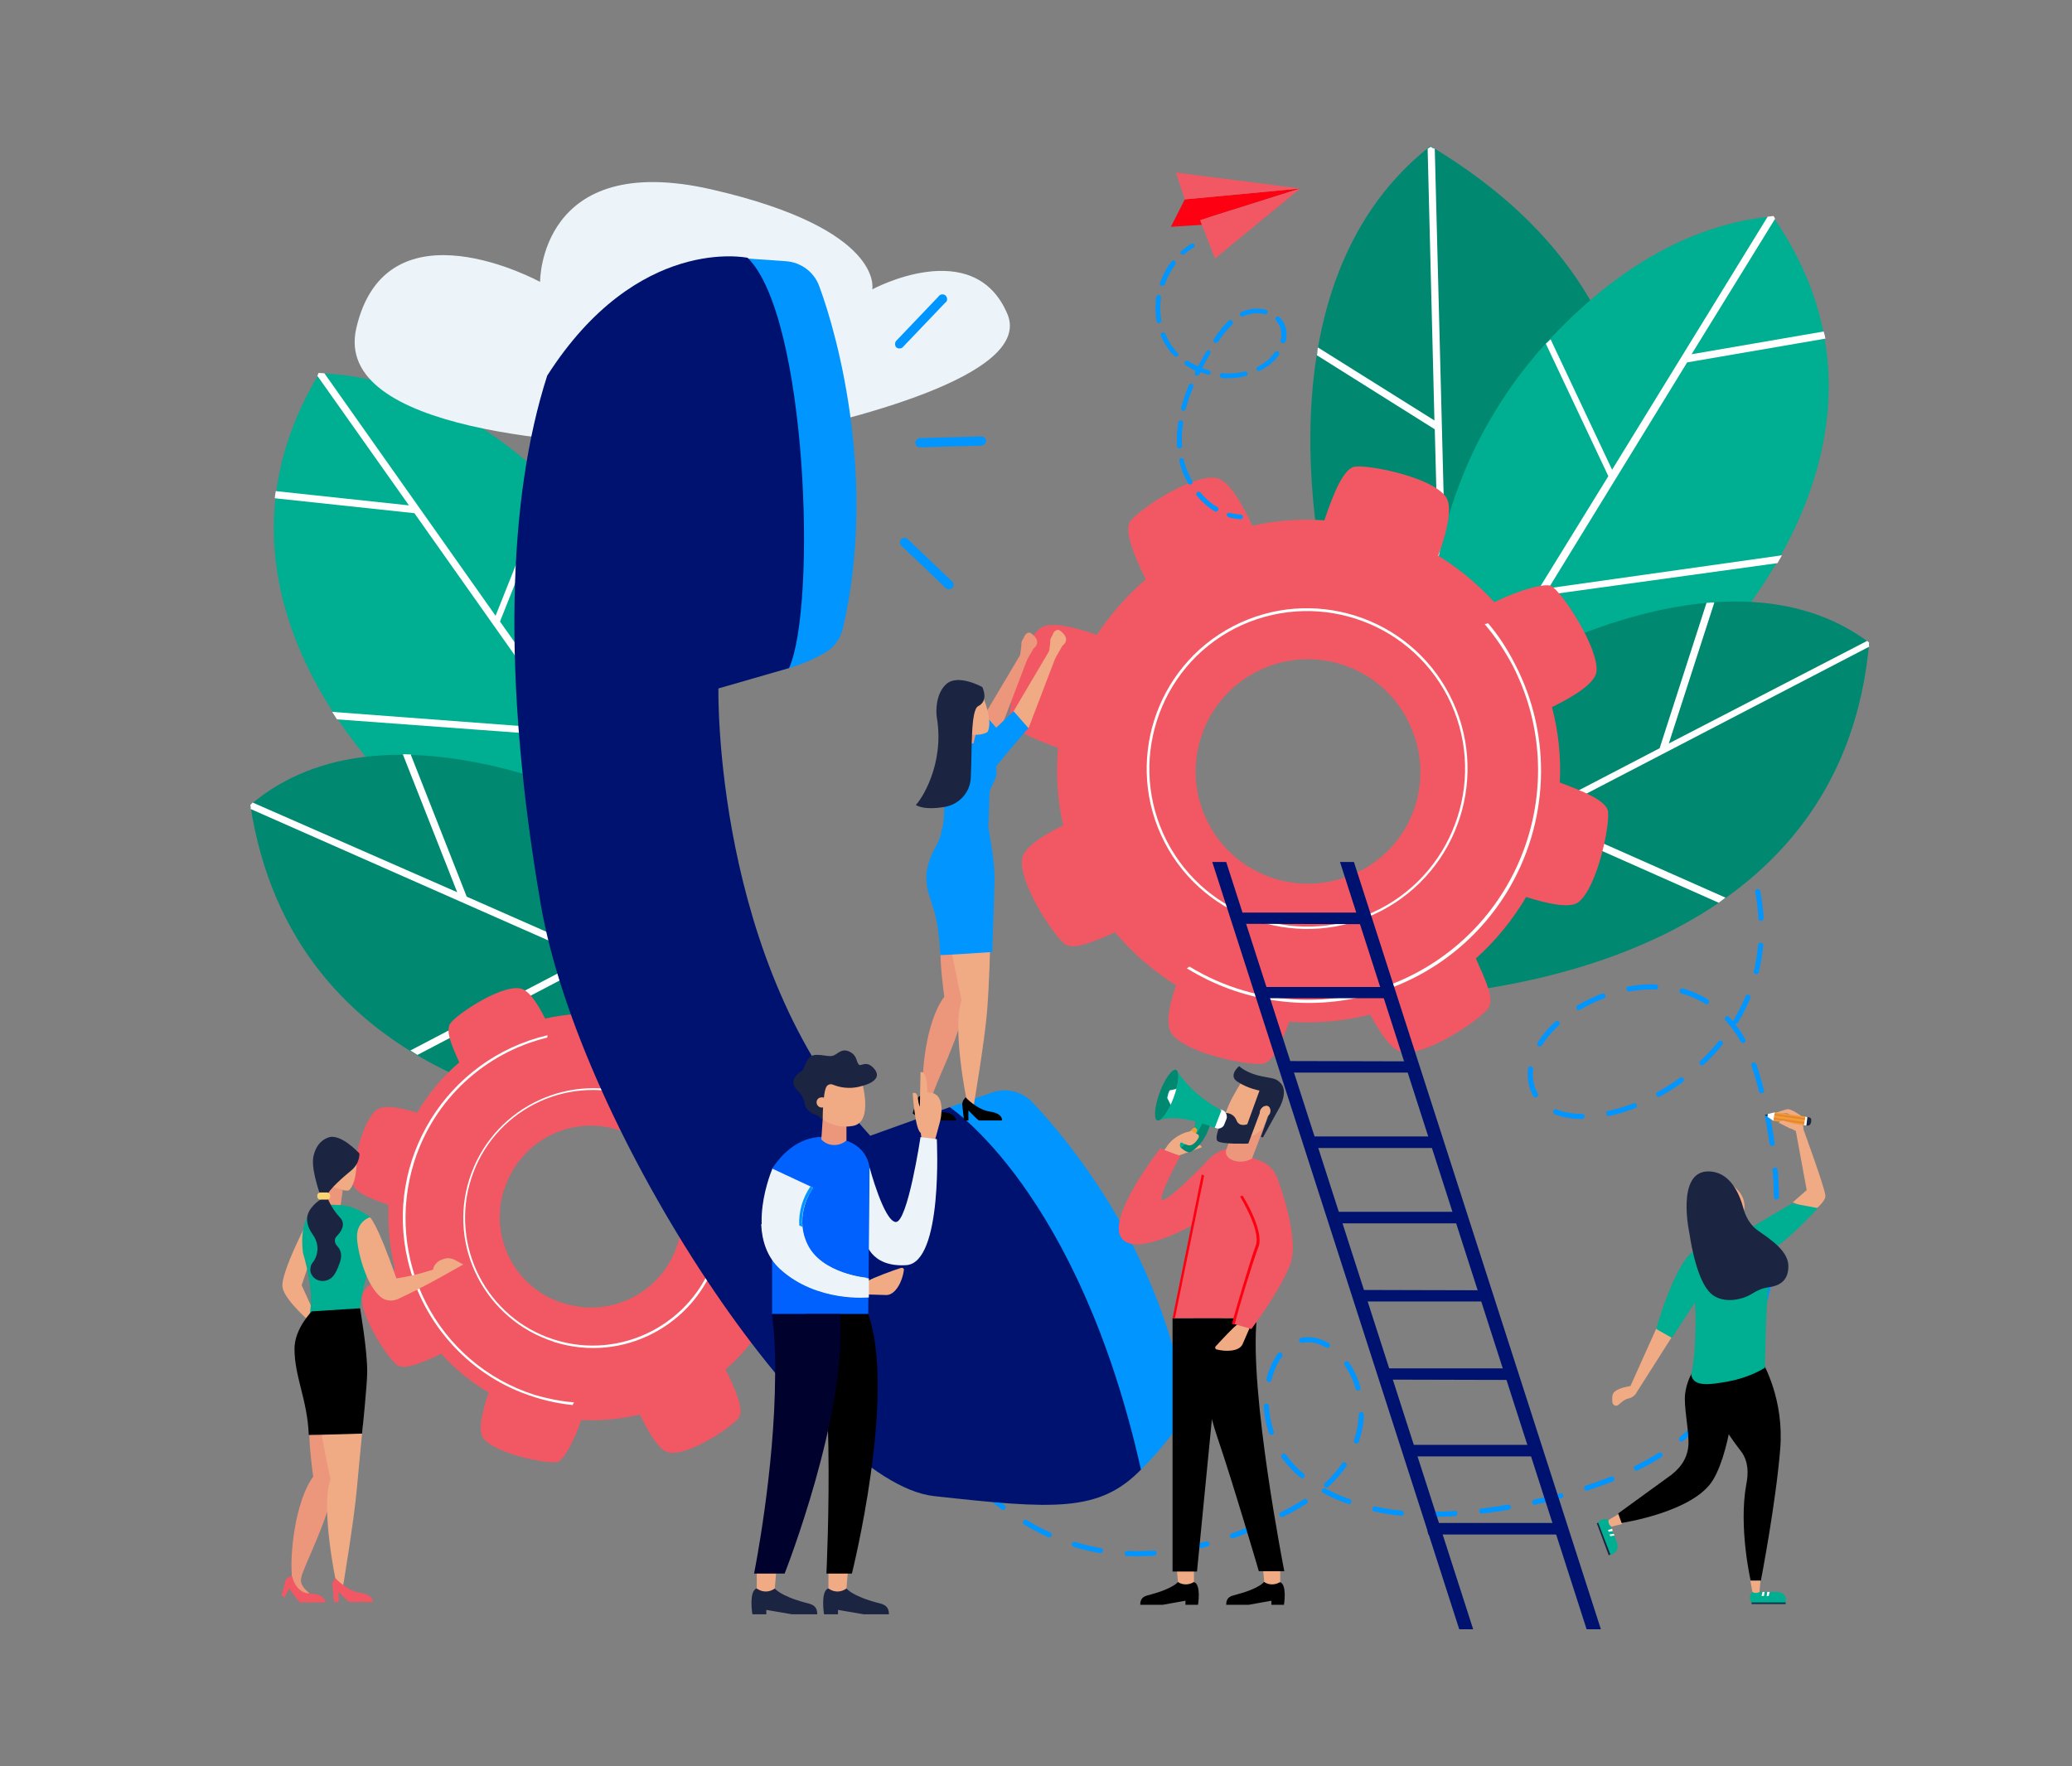 <?xml version="1.0" encoding="UTF-8"?>
<!-- Generator: Adobe Illustrator 25.4.1, SVG Export Plug-In . SVG Version: 6.00 Build 0)  -->
<svg xmlns="http://www.w3.org/2000/svg" xmlns:xlink="http://www.w3.org/1999/xlink" version="1.1" id="Layer_1" x="0px" y="0px" viewBox="0 0 610 520" style="enable-background:new 0 0 610 520;" xml:space="preserve">
<rect x="0" y="0" width="610" height="520" fill="#808080" stroke="none"/>
<style type="text/css">
	.st0{fill:none;stroke:#0095FF;stroke-width:1.5;stroke-linecap:round;stroke-miterlimit:10;}
	.st1{fill:none;stroke:#0095FF;stroke-width:1.5;stroke-linecap:round;stroke-miterlimit:10;stroke-dasharray:7.913,7.913;}
	.st2{fill-rule:evenodd;clip-rule:evenodd;fill:#008970;}
	.st3{fill-rule:evenodd;clip-rule:evenodd;fill:#FFFFFF;}
	.st4{fill-rule:evenodd;clip-rule:evenodd;fill:#00AE91;}
	.st5{fill-rule:evenodd;clip-rule:evenodd;fill:#ECF4F9;}
	.st6{fill-rule:evenodd;clip-rule:evenodd;fill:#F15863;}
	.st7{fill-rule:evenodd;clip-rule:evenodd;fill:#FFFFFE;}
	.st8{fill:#0095FF;}
	.st9{fill:#001270;}
	.st10{fill-rule:evenodd;clip-rule:evenodd;fill:#0095FF;}
	.st11{fill-rule:evenodd;clip-rule:evenodd;fill:#001270;}
	.st12{fill-rule:evenodd;clip-rule:evenodd;}
	.st13{fill-rule:evenodd;clip-rule:evenodd;fill:#F0AB85;}
	.st14{fill-rule:evenodd;clip-rule:evenodd;fill:#FD0012;}
	.st15{fill-rule:evenodd;clip-rule:evenodd;fill:#EC967C;}
	.st16{fill-rule:evenodd;clip-rule:evenodd;fill:#1B2441;}
	.st17{fill-rule:evenodd;clip-rule:evenodd;fill:#EE9E35;}
	.st18{fill-rule:evenodd;clip-rule:evenodd;fill:#DC3F5E;}
	.st19{fill-rule:evenodd;clip-rule:evenodd;fill:#13374D;}
	.st20{fill-rule:evenodd;clip-rule:evenodd;fill:#E98333;}
	.st21{fill:#1B2441;}
	.st22{fill-rule:evenodd;clip-rule:evenodd;fill:#FAD473;}
	.st23{fill-rule:evenodd;clip-rule:evenodd;fill:#0061FE;}
	.st24{fill-rule:evenodd;clip-rule:evenodd;fill:#00012C;}
</style>
<g>
	<g>
		<path class="st0" d="M280.6,430.6c0.9,0.9,1.8,1.8,2.8,2.8"></path>
		<path class="st1" d="M289.2,438.8c16.7,14.7,44,30.3,90.4,6c38.9-20.4,15.2-59,0-48.6c-9.9,6.7-14.9,40.4,27.6,48.6    c21.9,4.2,67.3-4,86.9-20.3c29.6-24.6,35.1-69.4,22.8-109.3c-14.3-46.5-74.4-17-65.5,5.8c8.7,22.3,79.7-5.3,65.2-62.5"></path>
		<path class="st0" d="M515.6,254.7c-0.4-1.2-0.8-2.5-1.3-3.8"></path>
	</g>
</g>
<g>
	<path class="st2" d="M392,179c0,0-26.3-92.5,29.1-136c104.1,62.3,42.5,164.6,42.5,164.6L392,179z"></path>
	<path class="st3" d="M421.2,43.2c0.4,0.3,0.8,0.5,1.2,0.6l2.9,113.3l52.1-47.9c0.2,0.8,0.5,1.6,0.7,2.2l-52.6,48.4l0.8,32.6   l-2.2-0.9l-1.7-65.1l-34.7-21.8c0.2-0.8,0.1-1.5,0.3-2.3l34.3,21.5l-2-80L421.2,43.2"></path>
	<path class="st4" d="M454.1,102.2c17.1-18.9,39.8-35.9,67.8-38.5c46.4,66.5-19.9,129.6-19.9,129.6l-78.5,30l-1.8-21.6   C418.2,165.5,429.9,129.5,454.1,102.2"></path>
	<path class="st3" d="M456.5,99.9l18.1,38.4l45.8-74.5l1.7-0.2c0.3,0.3,0.3,0.6,0.5,0.8L498,104.3l38.9-6.7l0.3,1.1l0.2,1l-40.7,7   l-40.8,66.5l68.7-9.7l-1.3,2.3l-68.8,9.5l-29.2,47.2l-1.4,0.5l-0.1-2.2l49.7-80.6l-18.4-39L456.5,99.9"></path>
	<path class="st2" d="M421.3,289.2c-2.1-7.4-5.6-14.4-10.1-20.7l28.2-69.2c0,0,68-42.3,110.9-10.1c-7.3,82.5-88.6,100.1-128.2,103.8   C422,291.7,421.5,290.5,421.3,289.2"></path>
	<path class="st3" d="M550.3,189.2c-0.1,0.4-0.1,0.8,0,1.2l-96.2,50l53.9,23.9l-2,1.5l-54.3-24.1l-37.5,19.6l1.2-2.9l73.2-38.1   l13.8-42.8c0.8,0,1.5-0.2,2.3-0.1l-13.4,41.5l58.4-30.2L550.3,189.2L550.3,189.2z"></path>
</g>
<g>
	<path class="st4" d="M164.1,144c25.8,25.6,39.9,60.9,38.8,97.2l-0.4,21.7L122.2,238c0,0-70.2-58.8-28.2-128.1   C122.1,110.8,145.9,126.3,164.1,144"></path>
	<path class="st3" d="M161.6,141.9l1.5,1.1L147.2,183l54.7,77.3l0,2.2l-1.4-0.4l-32.1-45.2l-69.2-5.1l-1.4-2.2l69.2,5.2l-45-63.7   l-41.1-4.4l0.1-1l0.2-1.1l39.2,4.2l-27-38.2c0.2-0.1,0.2-0.5,0.4-0.8l1.7,0.1l50.4,71.4L161.6,141.9"></path>
	<path class="st2" d="M208.9,328.5c-0.1,1.3-0.5,2.6-0.6,3.9c-39.8-1.1-122.1-13.5-134.6-95.4C114.5,202.1,185,240,185,240   l32.6,67.3C213.5,313.8,210.5,321,208.9,328.5"></path>
	<path class="st3" d="M73.7,237l0.7-0.7l60.2,26.4l-16-40.6c0.8-0.1,1.5,0.1,2.3,0l16.5,41.9l75.5,33.3l1.4,2.8l-38.7-17.1   l-52.7,27.6l-2.1-1.3L173,282l-99.2-43.8C73.8,237.8,73.8,237.4,73.7,237L73.7,237z"></path>
</g>
<path class="st5" d="M104.9,96.6c-7.1,30.6,65.1,34.5,94.8,34.8c8.2,0,16.4-0.7,24.4-2.3c25.1-5.1,80.1-18.4,72.5-36.6  c-9.9-23.5-39.8-7.3-39.8-7.3s3.7-17.7-47.2-29.4s-50.6,27.2-50.6,27.2S113.8,58.2,104.9,96.6"></path>
<g>
	<path class="st6" d="M148.5,350.1c4.5-14.1,19.5-21.9,33.6-17.4c14.1,4.5,21.9,19.5,17.4,33.6c-4.5,14.1-19.5,21.9-33.6,17.4   c0,0,0,0-0.1,0c-14-4.3-21.8-19.2-17.5-33.2C148.4,350.3,148.5,350.2,148.5,350.1z M164.3,430.4c1.6-0.6,4.6-5.8,6.8-12.3   c5.8,0.3,11.6-0.3,17.3-1.6c2.6,5.5,5.8,10.8,8.7,11.2c6.1,0.9,19.5-8.3,20.6-10.6s-0.9-7.5-4.1-13.9c4.4-3.8,8.1-8.2,11.2-13.1   c5.7,2.1,11.9,3.7,14.3,1.9c4.9-3.6,7.9-19.7,7-22.1c-0.9-2.4-5.8-4.6-12.3-6.8c0.4-5.9,0.1-11.8-1.1-17.5   c5.2-2.6,10.3-5.6,10.7-8.4c0.8-6-8.3-19.5-10.6-20.6s-6.8,0.7-12.5,3.4c-4-4.7-8.7-8.8-13.9-12.2c1.8-5.2,2.8-10.3,1.3-12.5   c-3.6-4.9-19.6-8-22-7.1c-2.4,0.9-3.9,4.9-6.1,10.4c-6.4-0.5-12.9-0.1-19.1,1.3c-2.3-4.5-4.9-8.6-7.5-8.9   c-6.1-0.9-19.5,8.3-20.6,10.6c-1.1,2.3,0.5,6,2.8,11.2c-4.9,4.2-9.1,9.2-12.4,14.8c-4.9-1.5-9.6-2.4-11.8-0.9   c-4.9,3.6-7.8,19.6-7,22.1s4.8,3.9,10.4,6c-0.3,6.3,0.3,12.7,1.9,18.8c-4.8,2.4-9.2,5.3-9.7,7.9c-0.8,6,8.3,19.5,10.6,20.6   c2.3,1.1,6.8-0.7,12.7-3.5c4.1,4.5,8.8,8.4,14,11.4c-1.9,5.4-3.3,11.1-1.6,13.5C145.8,428.1,161.9,431.3,164.3,430.4L164.3,430.4z"></path>
	<path class="st7" d="M210.4,370c6.3-19.8-4.6-41-24.4-47.3c-19.8-6.3-41,4.6-47.3,24.4c-6.3,19.8,4.6,41,24.4,47.3c0,0,0,0,0,0   C182.8,400.7,204,389.8,210.4,370z M138.2,347.1c6.4-20.1,27.9-31.3,48-24.9s31.3,27.9,24.9,48c-6.4,20.1-27.9,31.3-48,24.9   c-0.1,0-0.1,0-0.2-0.1C142.9,388.5,131.8,367.1,138.2,347.1z"></path>
	<path class="st7" d="M168.6,413.6l0.4-0.7c-3.9-0.3-7.8-1.1-11.6-2.2c-28.8-9.2-44.6-40-35.4-68.8c5.8-18.1,20.6-31.9,39.1-36.4   l0,0l0.1-0.7c-29.7,7-48.2,36.8-41.1,66.5c4.5,18.9,18.6,34.2,37.1,40c3.7,1.2,7.6,2,11.5,2.4"></path>
</g>
<g>
	<g>
		<path class="st8" d="M335.9,432.7c4-4,7.6-8.2,10.9-12.8c1.8-2.5,2.5-5.6,1.9-8.7c-7.9-43.6-33.5-74.7-44.7-86.6    c-3.1-3.3-7.8-4.4-12-2.9l-12.4,4.3L335.9,432.7z"></path>
		<path class="st8" d="M228,197.8c5.3-1.1,10.4-3,15-5.7c2.7-1.6,4.6-4.3,5.2-7.3c9.9-43-1.3-85.2-7-100.5c-1.5-4.2-5.4-7.1-9.9-7.4    l-13-0.9L228,197.8z"></path>
		<path class="st9" d="M161.1,110.6c-11.6,36-13.4,88.9-1.9,155.7C170.7,333,239.5,436.6,275,440.5c35.4,3.9,48.6,4.8,60.9-7.8    C317.5,350.6,279.6,326,279.6,326l-23.4,8.4c-46.3-50.7-44.7-131.7-44.7-131.7l20.8-6c8.2-18.2,5.4-103.5-12.2-120.8    C220,75.9,187.7,69,161.1,110.6z"></path>
	</g>
	<path class="st10" d="M263.9,102.3c-0.5-0.5-0.5-1.4-0.1-1.9l12.5-13.1c0.1-0.2,0.2-0.3,0.4-0.4c0.6-0.4,1.5-0.3,1.9,0.4   c0.4,0.6,0.3,1.5-0.4,1.9l-12.5,13.1C265.2,102.7,264.4,102.7,263.9,102.3"></path>
	<path class="st10" d="M265.3,158.8c-0.5,0.6-0.5,1.4,0.1,1.9l13.1,12.5c0.6,0.5,1.4,0.4,1.9-0.1c0.5-0.6,0.5-1.4-0.1-1.9   l-13.1-12.5C266.7,158.2,265.8,158.2,265.3,158.8"></path>
	<path class="st10" d="M269.5,130.4c0-0.7,0.6-1.4,1.3-1.4l18.1-0.5c0.7,0,1.4,0.6,1.4,1.3c0,0.7-0.6,1.3-1.3,1.4l-18.1,0.5   C270.1,131.7,269.5,131.2,269.5,130.4"></path>
</g>
<g>
	<path class="st6" d="M400.2,256.5c-16.2,8.4-36.2,2-44.5-14.2c-8.4-16.2-2-36.2,14.2-44.5c16.2-8.4,36.2-2,44.5,14.2c0,0,0,0,0,0.1   c8.4,16,2.3,35.8-13.7,44.2C400.5,256.3,400.4,256.4,400.2,256.5z M456.6,172.5c-1.9-0.8-9.1,1.1-16.7,4.8   c-4.8-5.3-10.4-9.9-16.5-13.7c2.6-7,4.4-14.5,2.2-17.4c-4.5-6.1-24.3-9.7-27.2-8.7c-2.9,1-5.7,7.3-8.5,15.7   c-7.1-0.5-14.2,0-21.2,1.6c-3.2-6.8-7.1-13.6-10.8-14.1c-7.4-1.1-24.1,10.3-25.4,13.2s1.1,9.1,4.8,16.7   c-5.5,4.7-10.3,10.2-14.4,16.3c-6.8-2.3-13.9-4.1-16.7-1.9c-5.9,4.5-9.7,24.3-8.7,27.2s6.6,5.3,14,8c-0.7,7.6-0.2,15.3,1.5,22.8   c-6.1,3-11.5,6.5-12.1,9.8c-1.1,7.4,10.2,24.1,13,25.4c2.8,1.3,7.7-0.8,14.4-3.7c5.1,6.1,11.1,11.3,17.9,15.6   c-2,5.9-3.2,11.8-1.2,14.3c4.5,6.1,24.3,9.7,27.2,8.7c2.9-1,4.8-5.7,7.4-12.3c8,0.6,16-0.1,23.8-2.1c3,5.6,6.2,10.5,9.5,11.1   c7.4,1.1,23.9-10.3,25.4-13.2s-0.8-7.6-3.8-14.4c5.8-5.2,10.8-11.3,14.8-18.1c6.3,2,12.7,3.4,15.3,1.6c5.9-4.5,9.7-24.3,8.7-27.2   c-1-2.9-6.6-5.3-14.1-8.1c0.4-7.5-0.4-15-2.3-22.2c6.3-3.1,12.6-6.9,13.1-10.4C470.8,190.7,459.5,173.8,456.6,172.5L456.6,172.5z"></path>
	<path class="st7" d="M363.6,185c-22.8,11.7-31.8,39.8-20.1,62.6s39.8,31.8,62.6,20.1c22.8-11.7,31.8-39.8,20.1-62.6c0,0,0,0,0,0   C414.4,182.3,386.5,173.4,363.6,185z M406.6,268.2c-23.1,12-51.7,3-63.7-20.1s-3-51.7,20.1-63.7c23.1-12,51.7-3,63.7,20.1   c0,0.1,0.1,0.2,0.1,0.2C438.7,227.8,429.7,256.2,406.6,268.2z"></path>
	<path class="st7" d="M438.1,183.5l-1,0.3c3.2,3.7,5.9,7.8,8.2,12.1c17.1,33.2,4,73.9-29.2,91c-20.9,10.7-45.9,9.9-65.9-2.3l0,0   l-0.8,0.5c32.1,19.8,74.2,9.9,94.1-22.2c12.6-20.5,13.6-46.1,2.5-67.4c-2.2-4.3-4.8-8.4-8-12.1"></path>
</g>
<g>
	<polyline class="st11" points="438.1,379.9 439.6,383.2 400.7,383.2 400,379.8 438.1,379.9  "></polyline>
	<polyline class="st11" points="445.4,402.9 446.9,406.3 408,406.2 407.3,402.9 445.4,402.9  "></polyline>
	<polyline class="st11" points="452.2,425.4 453.8,428.8 414.8,428.8 414.2,425.4 452.2,425.4  "></polyline>
	<polyline class="st11" points="457.9,448.4 459.4,451.8 420.5,451.8 419.8,448.4 457.9,448.4  "></polyline>
	<g>
		<polyline class="st11" points="467.1,479.7 394.5,253.8 398.6,253.8 471.3,479.7 467.1,479.7   "></polyline>
		<polyline class="st11" points="429.6,479.7 356.9,253.8 361,253.8 433.7,479.7 429.6,479.7   "></polyline>
		<polyline class="st11" points="417.4,312.5 417.4,315.8 378.5,315.8 377.8,312.4 417.4,312.5   "></polyline>
		<polyline class="st11" points="409.4,290.6 409.4,293.9 370.4,293.9 369.8,290.6 409.4,290.6   "></polyline>
		<polyline class="st11" points="402.7,268.7 402.7,272.1 363.8,272 363.1,268.7 402.7,268.7   "></polyline>
		<polyline class="st11" points="424.5,334.6 424.5,338 385.6,338 384.9,334.6 424.5,334.6   "></polyline>
		<polyline class="st11" points="431.2,356.8 431.2,360.2 392.2,360.2 391.6,356.8 431.2,356.8   "></polyline>
	</g>
</g>
<path id="Fill-107" class="st12" d="M346.8,465.8c0,0,2.8,0,4.7,0c2.2,0.7,1.2,6.7,1.2,6.7H349v-1.2l-6.7,1.2c0,0-3.5,0-6.6,0  c0-2.4,1.5-2.6,3-3C345.4,467.7,346.8,465.8,346.8,465.8"></path>
<path id="Fill-108" class="st13" d="M346.4,461.5h5.1v4.3l-0.2,0.1c-1.4,0.8-3.2,0.8-4.5-0.1L346.4,461.5"></path>
<path id="Fill-109" class="st12" d="M372.1,465.8c0,0,2.8,0,4.7,0c2.2,0.7,1.2,6.7,1.2,6.7h-3.7v-1.2l-6.7,1.2c0,0-3.5,0-6.6,0  c0-2.4,1.5-2.6,3-3C370.8,467.7,372.1,465.8,372.1,465.8"></path>
<path id="Fill-110" class="st13" d="M371.8,461.5h5.1v4.3l-0.2,0.1c-1.4,0.8-3.2,0.8-4.5-0.1L371.8,461.5"></path>
<polyline id="Fill-111" class="st12" points="345.2,388.1 359.7,388.1 352.4,462.7 345.2,462.7 345.2,388.1 "></polyline>
<path id="Fill-112" class="st12" d="M351.5,388.1h18.5c-2.3,21.8,8.1,74.5,8.1,74.5h-7.5c0,0-7.4-25.3-12.2-39.4  C353.6,409.2,351.5,388.1,351.5,388.1"></path>
<g id="Group-115" transform="translate(79, 268)">
	<g id="Clip-114">
	</g>
	<path id="Fill-113" class="st6" d="M277.8,72.4l-3.7,19.2c0,0-18.8,11.2-23,4.8c-4.3-6.2,11.5-26.3,11.5-26.3l5.9,2.2   c0,0-6.8,12.4-5.4,13C264.8,86.1,277.8,72.4,277.8,72.4"></path>
</g>
<path id="Fill-116" class="st13" d="M368.2,390.3l-3.7-0.5c-1.4,0.9-5.1,5-6.6,6.6c-0.3,0.3-0.1,0.8,0.2,0.9  c2.6,0.7,6.7,0.7,7.7-1.5L368.2,390.3"></path>
<g id="Group-119" transform="translate(62, 268)">
	<g id="Clip-118">
	</g>
	<path id="Fill-117" class="st6" d="M299.2,70.2c0,0,2,0.6,9.6,3.5c7.6,2.9,5.2,10.8,5.2,10.8l-7.7,35.6h-22.7c0,0,8.9-43.2,10-46   C294.7,71.4,299.2,70.2,299.2,70.2"></path>
</g>
<polyline id="Fill-120" class="st14" points="345.9,388.1 345.2,388.1 353.8,345.8 354.5,346.1 345.9,388.1 "></polyline>
<path id="Fill-121" class="st15" d="M372.3,331.4l-4.3,1.3l-4.7-0.5l-2.3,6.3c0,0-0.8,2.2,2.2,3.2c3,1,5.4-0.6,5.4-0.6L372.3,331.4"></path>
<path id="Fill-122" class="st13" d="M362.2,334c2,0.8,4.1,0.9,6.2,0.5c2-0.6,3.6-2.2,4.3-4.3l2.5-7.6l-8.9-5.2c0,0-7.1,10-6.1,15.2  C360.5,333.2,361.3,333.6,362.2,334"></path>
<path id="Fill-123" class="st16" d="M370.8,321.1l-3.6,9.9c0,0-2.4,1-3.2-1.2c-0.9-2.2-3.1-2.1-3.1-2.1s-3.9,7.1-2.4,8.3  c1.5,1,9,0.7,9,0.7l3.8-10.1c0.2-0.6,0.7-0.9,1.3-1s1.2,0.1,1.4,1.3c-0.7,2-2.8,7.8-2.8,7.8l0.6,0.2l5.1-9.2c0,0,2.3-4.4,0.2-6.7  c-1.5-1.7-2.5-1.4-5.6-2.1c-4.6-0.9-6.7-3-6.7-3s-3.5,2.9-0.3,4.7C367.4,320.5,370.8,321.1,370.8,321.1"></path>
<path id="Fill-124" class="st13" d="M342.8,338.6l3.6,1.3l4.3-0.9l2.8-5l-2.4-0.9c-2.8,0-6.2,2.2-7.6,4.5L342.8,338.6"></path>
<path id="Fill-125" class="st13" d="M373.3,325.8c0.7,0.3,0.9,1.4,0.5,2.2c-0.6,0.8-1.5,1.3-2.2,0.9c-0.8-0.3-0.9-1.3-0.5-2.2  C371.7,325.9,372.6,325.5,373.3,325.8"></path>
<path id="Fill-126" class="st13" d="M349.9,338c0,0,1-0.7,2.4-0.9c1.4-0.2,1.5,0.7,1.5,0.7l-6.7,2.4c-0.1-0.1-3.1-1.2-3.1-1.2  L349.9,338"></path>
<g id="Group-129" transform="translate(58, 275)">
	<g id="Clip-128">
	</g>
	<path id="Fill-127" class="st6" d="M307.5,77.2c0,0,6.5,10.1,4.7,14.7c-1.7,4.6-7,22.9-7,22.9l5.2,1.5c0,0,8.5-11.2,11.5-19.2   c2.9-8.1-4.1-25.9-4.1-25.9"></path>
</g>
<path id="Fill-130" class="st14" d="M369.7,366.7c1.6-4.4-4.6-14.3-4.6-14.4l0.7-0.3c0.2,0.3,6.5,10.4,4.7,15.1  c-1.5,3.9-6,18.4-7,22.9c-0.5-0.1-0.6-0.1-0.8-0.2C363.6,386.1,368.2,370.7,369.7,366.7"></path>
<path id="Fill-131" class="st2" d="M356.4,330.5c0,0-2.1-1.4-4.3-0.7c-0.1,3.2-3.3,5.9-4.4,6.6c-0.2,0.2-0.3,0.5-0.3,0.7  c0,0.3,0.1,0.8,0.7,1.2c0.5,0.3,0.8,0.7,1.6,0.9c0.3,0.1,0.7,0.1,1-0.1C355.4,336.1,356.4,330.5,356.4,330.5"></path>
<path id="Fill-132" class="st4" d="M347.7,337.9c4-3,5.5-4.8,6.6-8.2c-0.7-0.1-1.4-0.1-2.2,0.1c-0.1,3.2-3.3,5.9-4.4,6.6  c-0.2,0.2-0.3,0.5-0.3,0.7C347.4,337.4,347.4,337.6,347.7,337.9"></path>
<path id="Fill-133" class="st17" d="M352,333.8c0.5-0.7,0.6-1.4,0.2-1.5c-0.2-0.2-0.8,0.2-1.3,0.9c-0.3,0.7-0.5,1.4-0.2,1.5  C350.9,334.9,351.5,334.4,352,333.8"></path>
<polyline id="Fill-134" class="st18" points="352.3,332.3 352.2,332.4 352,332.1 352,332 352.3,332.3 "></polyline>
<polyline id="Fill-135" class="st18" points="350.8,334.7 350.8,334.6 350.5,334.4 350.8,334.7 "></polyline>
<path id="Fill-136" class="st17" d="M351.7,333.5c0.5-0.7,0.6-1.4,0.2-1.5c-0.2-0.2-0.8,0.2-1.3,0.9c-0.3,0.7-0.5,1.3-0.2,1.5  C350.7,334.7,351.3,334.2,351.7,333.5"></path>
<path id="Fill-137" class="st3" d="M359.3,326.6l-2,5.3l0.6,0.2c1,0.5,2.3-0.1,2.6-1.2l0.6-1.5c0.3-1-0.2-2.2-1.3-2.6L359.3,326.6"></path>
<path id="Fill-138" class="st2" d="M341.4,321.7c1.5-4.1,3.7-7.1,4.8-6.7c1.2,0.5,0.8,4-0.7,8.2s-3.7,7.1-4.8,6.7  S339.9,325.8,341.4,321.7"></path>
<polyline id="Fill-139" class="st3" points="346.7,320.5 346.6,322.7 344.8,325.6 343.7,323.4 344.6,321 346.7,320.5 "></polyline>
<path id="Fill-140" class="st4" d="M345.5,323.2c-1.3,3.5-3,6.1-4.3,6.7l0,0c5.5-2.5,16.4,2.2,16.4,2.2l2-5.2c0,0-7.9-3.8-13-11.4  l0,0C347.3,316.6,346.8,319.7,345.5,323.2"></path>
<path id="Fill-141" class="st5" d="M343.9,322.1c0.2-0.7,0.6-1.3,0.7-1.2c0.1,0,0,0.6-0.2,1.3c-0.2,0.7-0.6,1.2-0.7,1.2  C343.6,323.4,343.7,322.8,343.9,322.1"></path>
<path id="Fill-142" class="st13" d="M346.9,335.7l3.7-2.8l2.2,1.2c0.3,0.5,0.1,0.8-0.1,1.2c-0.6,0.9-1.8,2.4-3.2,1.8  C347.5,336.4,347,335.8,346.9,335.7"></path>
<g>
	<path id="Fill-143" class="st4" d="M473.5,447.5c0,0-1.8-0.9-3,0.8v0.1c0,0,3.1,9.4,3.5,9.5c0.7-0.2,1.3-0.7,1.3-0.7   c1-0.7,1-1.8,0.8-2.8L473.5,447.5"></path>
	<polyline id="Fill-144" class="st16" points="474.1,457.7 473.6,457.9 470.1,448.5 470.5,448.3 474.1,457.7  "></polyline>
	<polyline id="Fill-145" class="st7" points="474.6,450.1 473.4,450.5 473.6,451 474.8,450.8 474.6,450.1  "></polyline>
	<polyline id="Fill-146" class="st7" points="475.1,451.6 473.8,451.8 474.1,452.3 475.3,452.1 475.1,451.6  "></polyline>
	<path id="Fill-147" class="st13" d="M476.5,445.8l1.1,2.9l-3.2,0.8l-0.1-0.1c-0.6-0.4-0.9-1.2-0.7-1.9L476.5,445.8"></path>
	<path id="Fill-148" class="st12" d="M499.7,401.9l11.7,2.5c0,0-1.3,21.6-7,31.2c-5.6,9.6-27,12.8-27,12.8l-1-2.8l15.7-11.4   c3.2-2.5,5.1-5.7,5-9.9c-0.1-4.5-1.4-10.3-1-13.9C496.8,405,499.7,401.9,499.7,401.9"></path>
	<path id="Fill-149" class="st13" d="M488.1,390.1l5.2,1.8L481.8,410c0,0-0.6,1.4-2.5,1.8c-0.8,0.1-1.9,1-2.8,1.8   c-0.6,0.6-1.7,0.2-1.8-0.7c-0.1-1.1-0.2-2.4,0.6-3.1c1.4-1.3,4.7-1.7,4.7-1.7L488.1,390.1"></path>
	<path id="Fill-150" class="st13" d="M527.8,354l6.1,2.5c0,0,3.5-2.5,3.5-4.4c0-1.9-6.4-19.4-6.4-19.4l-0.4-3.2   c0-0.3-0.1-0.7-0.3-0.9c0,0-3-2.3-4.2-2c0,0-3.8,1-3.8,1.4c2.9,0.1,3.5-0.6,4.5,0.1c1.8,0.8,0.9,1.9,0.9,1.9s-1,0.3-2.2-0.1   c-1.2-0.4-1.8,0.6-1.8,0.6l5,2.5l3.2,17.4L527.8,354"></path>
	<path id="Fill-151" class="st12" d="M505.6,403.8l13.4-2.5c0.1,0.2,6.3,10.8,5.1,25.3c-1.3,16.1-5.7,38.8-5.7,38.8h-3   c0,0-3.6-15.6-1.3-28.3c0.7-3.4,0.6-6.8-1.4-9.6c-2.9-3.8-7-9.4-7.9-13.8C503.2,406.8,505.6,403.8,505.6,403.8"></path>
	<polyline id="Fill-152" class="st17" points="522.1,330 522.5,327.5 531.8,328.8 531.5,331.4 522.1,330  "></polyline>
	<polyline id="Fill-153" class="st7" points="532.3,329 531.5,328.8 531.1,331.3 532,331.4 532.3,329  "></polyline>
	<path id="Fill-154" class="st16" d="M531.8,331.4l0.3-2.5c0.8,0.1,1.3,0.2,1.1,1.4C533,331.4,532.4,331.5,531.8,331.4"></path>
	<polyline id="Fill-155" class="st7" points="522.1,330 522.5,327.5 520.4,328 520.3,328.8 522.1,330  "></polyline>
	<polyline id="Fill-156" class="st19" points="520.3,328.8 520.4,328 519.5,328.3 520.3,328.8  "></polyline>
	<polyline id="Fill-157" class="st20" points="531.2,330.4 522.3,329.1 522.2,329.6 531.2,330.9 531.2,330.4  "></polyline>
	<polyline id="Fill-158" class="st20" points="531.5,329.2 522.4,327.9 522.4,328.4 531.3,329.7 531.5,329.2  "></polyline>
	<path id="Fill-159" class="st4" d="M498.3,368.6c5.1-2.9,13.1-5,13-4.7l16.3-9.6l7.6,1.4c0,0-8.2,9-13.1,11.9   c-2.2-0.3-0.7,0.7-1.4,9.5c-0.9,8.8-1.1,25.6-1.1,25.6s-4.2,2.8-10.6,4c-6.4,1.2-10.4,1.5-11.1-1.9c1.9-9.3,1.1-21.3,1.1-21.3   l-6.8,10.4l-4.6-2.6C487.5,391.2,493,372.4,498.3,368.6"></path>
	<path id="Fill-160" class="st13" d="M507.6,346.4l5.4,12.4l0.4-2.1c0.6-2.3-0.2-4.7-1.9-6.4L507.6,346.4"></path>
	<g id="Group-163" transform="translate(290, 108)">
		<g id="Clip-162">
		</g>
		<path id="Fill-161" class="st21" d="M212.9,236.9c6.4,0,9.2,6.5,10.4,11c0.7,2.6,2.2,5.1,4.5,6.6c3.4,2.4,8.7,5.8,8.7,10.3    c0,4.7-3.1,5.8-5.7,6.2c-1.8,0.2-3.4,0.9-5,1.9c-3.1,2-9.6,3.3-12.9-0.9c-3.9-4.7-5.5-16.7-5.5-16.7S203.3,236.9,212.9,236.9"></path>
	</g>
	<path id="Fill-164" class="st4" d="M515.9,468.7c0,0-1.4,1.3-0.3,3.1l0,0c0,0,9.9,0.6,10.2,0.1c0-0.8-0.1-1.5-0.1-1.5   c-0.2-1.1-1.3-1.5-2.3-1.7H515.9"></path>
	<polyline id="Fill-165" class="st19" points="525.7,471.8 525.7,472.3 515.7,472.3 515.6,471.8 525.7,471.8  "></polyline>
	<polyline id="Fill-166" class="st7" points="518.9,468.7 518.6,469.9 519.3,469.9 519.5,468.7 518.9,468.7  "></polyline>
	<polyline id="Fill-167" class="st7" points="520.3,468.7 520.1,469.9 520.7,469.9 521,468.7 520.3,468.7  "></polyline>
	<path id="Fill-168" class="st13" d="M515.3,465.4h3l-0.3,3.3l-0.1,0.1c-0.7,0.3-1.4,0.3-2-0.1L515.3,465.4"></path>
	<path id="Fill-169" class="st13" d="M525.5,330.1c0.7,0.2,3.5,1.1,3.9,1.3c-0.6,0.1-1.7,0.6-2.2,0.8c0,0.1-0.1,0.1-0.1,0.1   l-3.3-1.7C523.7,330.6,524.3,329.6,525.5,330.1"></path>
</g>
<g>
	<path id="Fill-120_00000166673786727656433170000000536051405553472438_" class="st13" d="M91.4,357.9l2.4,6l-5,14.5l4,8.8   l-1.3,2.2c0,0-7.7-6.6-8.3-10.3C82.3,375.1,91.4,357.9,91.4,357.9"></path>
	<polyline id="Fill-121_00000032620143634097826150000013813709695199498680_" class="st15" points="100.9,350.5 95.3,347.8    95.8,355.5 100.2,355.5 100.9,350.5  "></polyline>
	<path id="Fill-122_00000062882856119970159470000008624689662236787077_" class="st4" d="M109,372.3C109,372.3,109,372.2,109,372.3   c-1.4,4.2-4,12.9-2.6,15.9c-5.5,2.8-15.3-1.1-15.3-1.1s1.8-5.6-1.9-18.2c-1.8-14.9,7.7-14.2,7.7-14.2c1.3,0,1.5,0,2.6,0.1   c0,0,4-0.4,9.6,3.6V372.3"></path>
	<path id="Fill-123_00000107569784567731264720000016654644643944119731_" class="st16" d="M94.3,353.2l2-0.9c0,0,0.9,3.1,3.8,6.2   c1.8,1.9,0.4,4.1-1,5.5c-0.8,0.8-0.6,2,0.1,2.8c0.9,0.9,1.7,2.4,0.9,4.8c-0.5,1.4-1,2.7-1.7,3.7c-1.8,2.8-6.2,2.4-7-0.9   c-0.1-0.9,0-1.8,0.6-2.6c0,0,0-0.1,0.1-0.1c1.8-2.4,1.8-5.6,0.1-8c-1-1.5-1.8-2.8-1.8-5C90.6,355.5,94.3,353.2,94.3,353.2"></path>
	<path id="Fill-124_00000070094916456760585740000000378966934489920696_" class="st15" d="M86,464.4c-0.8-6,0.8-22.3,6.2-29.6   c-2.4-18.1-0.3-18.1-0.3-18.1l8.8,2.6c0,0-2,9.9-2.8,18.9c-0.6,8-8.8,23.5-9.4,26.8L86,464.4"></path>
	<path id="Fill-125_00000134957968131465133140000004965231623863818376_" class="st13" d="M105,338.8c0,0,0.6,8.9-2.2,11.6   c-0.4,0.3-1.1,0.1-1.9,0c-1.1-0.3-2.2-0.6-3.1-1.1c0.1-1.8-0.5-3.6-2-4.7l0,0l0,0c-0.1-0.1-0.3-0.1-0.4-0.3c0-0.1,0-0.1,0-0.3   l1.4-5.6L105,338.8"></path>
	<path id="Fill-126_00000162327240865985346120000008285820698916112818_" class="st16" d="M94.3,352c-2.9-8.8-2.2-11-1.8-12.4   c0.5-1.5,1.4-3.7,4.2-4.7c3.6-1.3,9.1,4.7,9.1,4.7s0.3,2.9-2.6,5.2c-1.1,0.9-6.8,5.6-6.9,7.4C93,352,96.3,352.3,94.3,352"></path>
	<path id="Fill-127_00000102533438439633325000000017561935200118350473_" class="st13" d="M92.5,409.9l14.4,9.2   c0,0-1.1,10.8-1.9,19.8c-0.8,8.9-4.1,28.7-4.1,28.7s-1.5-1.9-1.9-1.7c-0.1,0.1-4.7-22.3-1.7-30.3C94.5,422.4,92.5,409.9,92.5,409.9   "></path>
	<path id="Fill-128" class="st6" d="M98.8,464.7c0,0,3.3,3.7,7.3,4.3c4,0.6,3.6,2.7,3.6,2.7h-6.8c-0.5,0-3.2-3.2-3.2-2.9v2.9h-1.3   c0,0-0.4-3.2-0.5-4.5C97.5,465.8,98.8,464.7,98.8,464.7"></path>
	<path id="Fill-129" class="st22" d="M96.3,353.2c0.5,0,0.9-0.4,0.9-0.9V352c0-0.5-0.4-0.9-0.9-0.9h-2c-0.5,0-0.9,0.4-0.9,0.9v0.3   c0,0.5,0.4,0.9,0.9,0.9H96.3"></path>
	<path id="Fill-130_00000096763156567352552610000008493230569114417050_" class="st12" d="M106,385.2l-14.2,0.9c0,0-5.1,5.1-5.1,11   c0,8.3,3.8,15,4.2,25.4c2.7,0,15.7-0.4,15.7-0.4s1.5-14.5,1.5-18C108.2,397.8,106,385.2,106,385.2"></path>
	<path id="Fill-131_00000111898733543657820290000017588322634698885267_" class="st13" d="M130.9,370.6c1-0.3,2-0.1,2.9,0.3   l2.6,1.4l-5.9,3.3c0,0-5.5,3.2-13.4,6.9c-1.5,0.6-3.2,0.6-4.6-0.3c-4.8-3.4-7.4-14.3-7.4-18.1c0-4.6,3.8-5.7,3.8-5.7s2,1.3,7.8,18   c5.7-0.8,10.8-2.6,10.8-2.6l0.1-0.5c0.4-1.1,1.3-2,2.4-2.4L130.9,370.6"></path>
	<path id="Fill-132_00000042694202590381301540000012320172040733638029_" class="st15" d="M88.9,462.4l-2.6-1l-0.4,2.2   c-0.1,0.9,0,1.7,0.5,2.4c0.9,1.5,2.7,3.7,4.7,3.1c-1-0.9-1.7-1.5-2-2.2c-0.4-0.5-0.5-1-0.5-1.7L88.9,462.4"></path>
	<path id="Fill-133_00000101790331475831346980000007571863595970395037_" class="st6" d="M86,464.1c0,0,1,5,5.2,5.1   c4.6,0.1,4.6,2.6,4.6,2.6h-7.4c-0.5-0.1-3.3-4.1-3.3-4.1l-1.3,2.7l-0.9-0.8c0,0,0.8-2.7,1.1-4C84.2,464.2,86,464.1,86,464.1"></path>
</g>
<polyline id="Fill-142_00000168817757284354647910000014840758129194968199_" class="st14" points="348.8,58.7 382.8,55.5   353.3,64.8 344.7,66.8 348.8,58.7 "></polyline>
<polyline id="Fill-143_00000175306384301189303460000004352475725325204138_" class="st14" points="344.7,66.8 355.7,64 359.3,65.8   344.7,66.8 "></polyline>
<polyline id="Fill-144_00000183244543573964014390000006332665337253172130_" class="st6" points="348.8,58.7 382.8,55.5   346.2,50.8 348.8,58.7 "></polyline>
<polyline id="Fill-145_00000182492949625755887990000006015272508389889214_" class="st6" points="382.8,55.5 357.7,76.1   353.3,64.8 382.8,55.5 "></polyline>
<path id="Fill-146_00000173143041182795719000000012027364837586958241_" class="st10" d="M347.9,74.9c0.2,0.1,0.5,0.1,0.8-0.1  c0.8-0.7,1.8-1.4,2.7-1.9c0.3-0.2,0.4-0.6,0.2-0.9c-0.2-0.3-0.6-0.4-0.9-0.2c-1,0.6-2,1.3-2.9,2.1c-0.3,0.3-0.3,0.7-0.1,1  C347.8,74.8,347.8,74.9,347.9,74.9"></path>
<path id="Fill-147_00000132064337541533647090000003627389362708744589_" class="st10" d="M365.4,93.1c-0.1-0.1-0.2-0.2-0.3-0.3  c-0.2-0.3,0-0.8,0.3-0.9c2.2-1,4.9-1.3,7.3-0.7c0.4,0.1,0.6,0.5,0.5,0.8c-0.1,0.4-0.5,0.6-0.8,0.5c-2-0.5-4.4-0.3-6.4,0.6  C365.8,93.2,365.6,93.2,365.4,93.1z M377.4,101c-0.3-0.1-0.4-0.5-0.4-0.8c0.4-1.6,0.3-3.2-0.4-4.5c-0.3-0.5-0.6-0.9-0.9-1.3  c-0.3-0.3-0.3-0.7,0-1c0.3-0.3,0.7-0.3,1,0c0.5,0.5,0.9,1,1.2,1.6c0.9,1.6,1.1,3.5,0.6,5.5c-0.1,0.4-0.5,0.6-0.8,0.5  C377.5,101,377.4,101,377.4,101z M341.8,84.1c-0.3-0.2-0.5-0.5-0.3-0.8c0.4-1,0.8-2,1.3-3c0.6-1.2,1.3-2.3,2.1-3.3  c0.2-0.3,0.7-0.4,1-0.1c0.3,0.2,0.4,0.7,0.1,1c-0.7,1-1.4,2-1.9,3.1c-0.5,0.9-0.9,1.9-1.2,2.8C342.7,84.1,342.3,84.3,341.8,84.1  C341.9,84.1,341.9,84.1,341.8,84.1z M357.6,100.9C357.5,100.8,357.5,100.8,357.6,100.9c-0.4-0.2-0.5-0.7-0.3-1  c1.6-2.4,3-4.2,4.5-5.5c0.3-0.3,0.7-0.2,1,0.1c0.3,0.3,0.2,0.7,0,1c-1.4,1.3-2.8,3-4.3,5.3C358.3,100.9,357.9,101,357.6,100.9z   M370.3,109.2c-0.1-0.1-0.2-0.2-0.3-0.3c-0.2-0.3,0-0.8,0.3-0.9c0.5-0.3,1-0.6,1.5-0.9c1.4-0.9,2.6-2,3.5-3.4c0.2-0.3,0.7-0.4,1-0.2  c0.3,0.2,0.4,0.7,0.2,1c-1.1,1.5-2.4,2.8-3.9,3.7c-0.5,0.3-1.1,0.7-1.6,0.9C370.7,109.3,370.5,109.3,370.3,109.2z M340.9,95.1  c-0.2-0.1-0.3-0.3-0.4-0.5c-0.4-2.3-0.4-4.7-0.1-7.2c0.1-0.4,0.4-0.6,0.8-0.6c0.4,0.1,0.6,0.4,0.6,0.8c-0.3,2.3-0.3,4.5,0.1,6.7  c0.1,0.4-0.2,0.7-0.6,0.8C341.2,95.2,341,95.1,340.9,95.1z M359.5,111.2c-0.2-0.1-0.4-0.4-0.4-0.7c0-0.4,0.4-0.7,0.7-0.6  c2.3,0.2,4.5,0,6.7-0.5c0.4-0.1,0.7,0.1,0.8,0.5c0.1,0.4-0.1,0.7-0.5,0.8c-2.3,0.6-4.7,0.8-7.1,0.6  C359.7,111.2,359.6,111.2,359.5,111.2z M345.9,104.9c-0.1,0-0.1-0.1-0.2-0.1c-1.1-1.1-2-2.3-2.7-3.5c-0.5-0.8-0.9-1.6-1.2-2.5  c-0.1-0.4,0-0.8,0.4-0.9c0.4-0.1,0.8,0,0.9,0.4c0.3,0.8,0.7,1.6,1.1,2.3c0.7,1.2,1.5,2.3,2.5,3.3c0.3,0.3,0.3,0.7,0,1  C346.4,105,346.1,105,345.9,104.9z M352.1,110.6c-0.3-0.2-0.5-0.6-0.3-0.9c0.1-0.2,0.1-0.3,0.2-0.5c-1-0.5-2.1-1.1-3-1.7  c-0.3-0.2-0.4-0.6-0.2-1c0.2-0.3,0.6-0.4,1-0.2c0.9,0.6,1.9,1.1,2.9,1.6c0.7-1.4,1.6-2.9,2.5-4.5c0.2-0.3,0.6-0.4,0.9-0.2  c0.3,0.2,0.4,0.6,0.2,0.9c-0.9,1.5-1.7,3-2.4,4.3c0.6,0.2,1.3,0.5,2,0.6c0.4,0.1,0.6,0.5,0.5,0.8c-0.1,0.4-0.5,0.6-0.8,0.5  c-0.8-0.2-1.5-0.5-2.2-0.7c-0.1,0.2-0.2,0.3-0.3,0.5C352.9,110.6,352.4,110.7,352.1,110.6C352.1,110.6,352.1,110.6,352.1,110.6z   M348.1,120.9c-0.3-0.1-0.4-0.5-0.4-0.8c0.6-2.1,1.3-4.4,2.3-6.7c0.1-0.4,0.6-0.5,0.9-0.4c0.3,0.1,0.5,0.6,0.4,0.9  c-0.9,2.2-1.7,4.4-2.2,6.5c-0.1,0.4-0.5,0.6-0.8,0.5C348.2,121,348.1,121,348.1,120.9z M346.9,132c-0.2-0.1-0.4-0.3-0.4-0.6l0-0.3  c-0.1-2.2,0-4.5,0.4-6.8c0.1-0.4,0.4-0.6,0.8-0.6c0.4,0.1,0.6,0.4,0.6,0.8c-0.3,2.2-0.5,4.4-0.3,6.5l0,0.3c0,0.4-0.3,0.7-0.6,0.7  C347.1,132.1,347,132,346.9,132z M350.1,142.6c-0.1-0.1-0.2-0.2-0.3-0.3c-1.2-2.1-2.1-4.3-2.6-6.6c-0.1-0.4,0.1-0.7,0.5-0.8  c0.4-0.1,0.7,0.1,0.8,0.5c0.5,2.2,1.4,4.3,2.5,6.3c0.2,0.3,0.1,0.8-0.3,0.9C350.6,142.7,350.3,142.7,350.1,142.6z M358.6,150.3  c-0.2,0.3-0.6,0.4-0.9,0.3c0,0,0,0,0,0c-2-1.2-3.8-2.8-5.4-4.7c-0.2-0.3-0.2-0.7,0.1-1c0.3-0.2,0.7-0.2,1,0.1  c1.5,1.8,3.2,3.3,5.1,4.4C358.7,149.5,358.8,149.9,358.6,150.3L358.6,150.3z"></path>
<path id="Fill-148_00000036209875902968208830000007300565777979153597_" class="st10" d="M361.6,152.2c0,0,0.1,0,0.1,0.1  c1.2,0.3,2.3,0.5,3.5,0.6c0.4,0,0.7-0.3,0.7-0.7c0-0.4-0.3-0.7-0.7-0.7c-1.1-0.1-2.2-0.2-3.2-0.5c-0.4-0.1-0.7,0.1-0.9,0.5  C361.2,151.7,361.3,152.1,361.6,152.2"></path>
<g>
	<polyline id="Fill-46" class="st15" points="302.4,194.2 294.3,215.4 289.2,211.6 300.6,192.4 302.4,194.2  "></polyline>
	<path id="Fill-47" class="st15" d="M301.4,187.8c-0.5,0.6-0.8,1.4-0.7,2.2l-0.4,3.1l0.4,0.5l1.4,1.3c-0.1-0.6-0.1,0-0.1,0l2.3-4   c0,0,2.8-1.8-0.7-4.4c-0.3-0.3-0.8-0.3-1.2-0.1C301.6,186.9,301.4,187.8,301.4,187.8"></path>
	<path id="Fill-47_00000036930176693002417670000018005144684076461991_" class="st13" d="M309.9,187c-0.5,0.6-0.8,1.4-0.7,2.2   l-0.4,3.1l0.4,0.5l1.4,1.3c-0.1-0.6-0.1,0-0.1,0l2.3-4c0,0,2.8-1.8-0.7-4.4c-0.3-0.3-0.8-0.3-1.2-0.1   C310,186.1,309.9,187,309.9,187"></path>
	<path id="Fill-48" class="st10" d="M284.5,230.7c5.8-7.8,9.8-15.3,9.8-15.3l-4.4-5l-5.4,6.3V230.7"></path>
	<path id="Fill-93" class="st15" d="M271.8,322.6l2.6,0.4c0.5-3.2,8.6-18.4,9.2-26.3c0.7-8.8,2.8-18.5,2.8-18.5l-8.6-2.6   c0,0-2.2,0,0.2,17.9C272.5,300.7,271.1,316.8,271.8,322.6"></path>
	<path id="Fill-94" class="st13" d="M278.2,269.2c0,0,2,12.2,4.9,25.3c-2.9,7.9,1.5,29.9,1.6,29.8c0.3-0.3,1.9,1.6,1.9,1.6   s3.3-19.4,4-28.2c0.7-8.8,0.9-19.4,0.9-19.4L278.2,269.2"></path>
	<path id="Fill-95" class="st12" d="M284.3,323.1c0,0-1.2,1-1,2.4s0.5,4.4,0.5,4.4h1.3l0-2.9c0-0.2,2.7,2.9,3.2,2.9h6.7   c0,0,0.4-2-3.5-2.6C287.5,326.7,284.3,323.1,284.3,323.1"></path>
	<path id="Fill-96" class="st15" d="M274.7,320.9l-0.2,2.8c0,0.6,0.1,1.2,0.5,1.6c0.4,0.5,1,1.3,2,2.1c-1.9,0.6-3.7-1.6-4.6-3   c-0.5-0.7-0.6-1.5-0.5-2.4l0.3-2.2L274.7,320.9"></path>
	<path id="Fill-97" class="st12" d="M271.8,322.4c0,0-1.7,0.2-2,1.5c-0.3,1.3-1.1,3.9-1.1,3.9l0.9,0.7l1.3-2.6c0,0,2.8,3.8,3.3,4   h7.3c0,0,0-2.4-4.6-2.5C272.8,327.3,271.8,322.4,271.8,322.4"></path>
	<polyline id="Fill-98" class="st13" points="310.9,193.2 302.8,214.4 297.7,210.6 309.1,191.3 310.9,193.2  "></polyline>
	<polyline id="Fill-100" class="st15" points="286.4,219.6 281.1,219.6 283.2,213.5 287.3,216 286.4,219.6  "></polyline>
	<path id="Fill-101" class="st10" d="M293.3,226.2c0-0.2-0.1-0.3-0.1-0.4c5.2-6.7,9.6-11.4,9.6-11.4l-4.4-5l-10,9.5l-2.9,0   c0,0-4-2.6-7.4,1c-1.3,1.3-2.1,4.8-1.3,8.6c2.3,10.3,0.5,15.8,0.5,15.8l13.5,5c0,0,0.3-9,0.5-15.3c0,0,0,0,0,0   c0-1.2,0.5-2.4,1.1-3.4C293.1,229.3,293.6,227.9,293.3,226.2"></path>
	<path id="Fill-102" class="st13" d="M288.2,202.4l-8.6,3l0.8,6.4c0,0.1,0,0.2,0.1,0.3c0.2,0,0.3,0.1,0.5,0.1c0,0,0.1,0,0.1,0   c0,0,0.1,0,0.1,0c2,0.5,3.4,2.1,4,4c1.2,0.2,2.5,0.2,3.7,0c0.8-0.2,1.6-0.4,1.9-0.8C292.7,211.4,288.2,202.4,288.2,202.4"></path>
	<path id="Fill-103" class="st16" d="M288,207.9c-2.3,1.1-1.8,13-2.2,21.1c-0.2,4.4-3.5,7.9-7.8,8.6c-3.1,0.5-6.4,0.6-8.4-0.6   c1.3-1.1,8.6-11.7,6.2-25.8c-0.3-1.9-0.3-7,2.8-9.8c3.5-3.1,10.6,0.9,10.6,0.9S291.2,206.3,288,207.9"></path>
	<path id="Fill-104" class="st10" d="M291,243.9c0,0,1.8,9.1,1.8,14.6c0,3-0.7,21.8-0.7,21.8s-12.8,0.9-15.3,0.9   c-0.6-15.4-4.1-15.9-4.1-23.1c0-3.1,1.6-6.7,2.8-8.9c0.9-1.6,1.4-2.7,1.8-5l0.1-0.3L291,243.9"></path>
</g>
<g>
	<g>
		<path class="st13" d="M270.8,326.4c-0.6,1.2-0.7,2.6-0.2,3.8l0.7,5l0.8,0.6l3.3,1.4c-0.2-0.7-0.2-1.4,0-2l1.4-5.2    c0,0,2.2-8.7-3.8-8.3c0-7.1-2-6-2-6L270.8,326.4"></path>
		<path class="st5" d="M256,343.7c0,0,4.2,15.8,7.7,16.1c3.5,0.2,7.3-25,7.3-25l4.8,0.6c0,0,1.9,36.4-9,37.1s-12.1-7.4-12.1-7.4    L256,343.7"></path>
		<path class="st23" d="M255.6,386.9h-28.3v-42.8c8.1-12.3,18.2-9,18.2-9s9.1,0.2,10.5,8.6C256,349.8,255.6,386.9,255.6,386.9"></path>
		<path class="st15" d="M242.2,329.5l-0.4,6l0.2,0.2c2,1.9,5.1,1.9,7.2,0.1v-4.6L242.2,329.5"></path>
		<path class="st13" d="M240,316.8l0.5,10c0.8,0,1.5,0.7,1.5,1.5c0,0.2,0,0.3-0.1,0.5c0.1,0.2,0.2,0.5,0.2,0.7c2.6,1.9,5.8,2.6,9,2    c6.3-1.1,2.5-13.5,2.5-13.5L240,316.8"></path>
		<path class="st16" d="M236.8,324.3c-0.3-1-0.9-2-1.6-2.8c-3.6-3.1-0.3-5.4,0.7-6.1c1.1-0.7,1.1-3.1,2.7-4.3    c1.6-1.2,4.9,0.1,6.4-0.2c1.5-0.3,2.6-2.4,5-1.3c2.4,1.1,2,2.9,2.8,3.8c0.7,0.8,2.1-1.4,4.4,1.1c3.4,3.7-3.3,5.2-3.3,5.2    c-2.8,0.9-5.8,0.8-8.6-0.3c-0.6-0.3-1.4-0.2-1.9,0.4c-1.2,1.6-1.2,9.9-1.2,9.9l-1.6-1.3C240.5,328.3,237,327.7,236.8,324.3"></path>
		<path class="st13" d="M240.5,325.1c0.3,0.8,1.2,1.2,2,0.9c0.8-0.3,1.2-1.2,0.8-2c0,0,0,0,0,0c-0.3-0.8-1.1-1.1-1.9-0.8    c0,0,0,0-0.1,0C240.6,323.5,240.2,324.3,240.5,325.1"></path>
		<path class="st16" d="M249.2,467.7c0,0,1.6,2.2,9.1,4.2c1.6,0.4,3.4,0.7,3.4,3.4h-7.4l-7.6-1.3v1.3h-4.1c0,0-1.1-6.7,1.2-7.6    L249.2,467.7"></path>
		<path class="st13" d="M249.6,463l-0.4,4.7c-1.5,1.1-3.4,1.2-5,0.2l-0.3-0.2V463H249.6"></path>
		<path class="st16" d="M228.1,467.7c0,0,1.6,2.2,9.1,4.2c1.6,0.4,3.4,0.7,3.4,3.4h-7.4l-7.6-1.3v1.3h-4.1c0,0-1.1-6.7,1.2-7.6    L228.1,467.7"></path>
		<path class="st13" d="M228.5,463l-0.4,4.7c-1.5,1.1-3.4,1.2-5,0.2l-0.3-0.2V463H228.5"></path>
		<path class="st5" d="M227.4,344.1c0,0-8.5,19.5,2.3,29.4s25.4,8.3,25.4,8.3v-5.6c0,0-13.2-1.1-17.4-9.9    c-4.2-8.8,1.7-16.6,1.7-16.6"></path>
		<path class="st13" d="M254.3,381.1l6.8,0.2c2.7-0.2,4.6-4.2,5-7.3c0.1-0.3-0.1-0.6-0.4-0.7c-0.1,0-0.3,0-0.4,0    c-2.3,0.7-8.2,2.9-9.7,3.8L254.3,381.1"></path>
		<path class="st12" d="M255.6,386.9c8.4,23.8-4.8,76.4-4.8,76.4h-7.5c0,0,3.6-74.6-6.2-76.4H255.6"></path>
		<path class="st5" d="M236.1,360.4c0.1,2.1,0.6,4.1,1.5,6c4.2,8.8,18.2,10,18.2,10v5.6c0,0-15.3,1.6-26.2-8.4    c-3.9-3.6-5.3-8.5-5.5-13.2H236.1"></path>
		<path class="st10" d="M236.2,361.2l-0.9-0.4c-0.2-4.1,1-8.2,3.4-11.6l0.7,0.6C237,353.1,235.8,357.2,236.2,361.2"></path>
		<path class="st13" d="M272.1,327.2c0,0-1.5-0.5-1.8-3.3c-0.2-2.9-1.6-2-1.6-2s0.7,11.2,2.5,11.7C273,334,272.1,327.2,272.1,327.2"></path>
		<path class="st24" d="M247.3,386.9c2.3,29.2-16.3,76.4-16.3,76.4h-9c0,0,6.1-30.2,6.2-58.5c0.1-6-0.2-11.9-0.9-17.9L247.3,386.9"></path>
	</g>
</g>
</svg>
